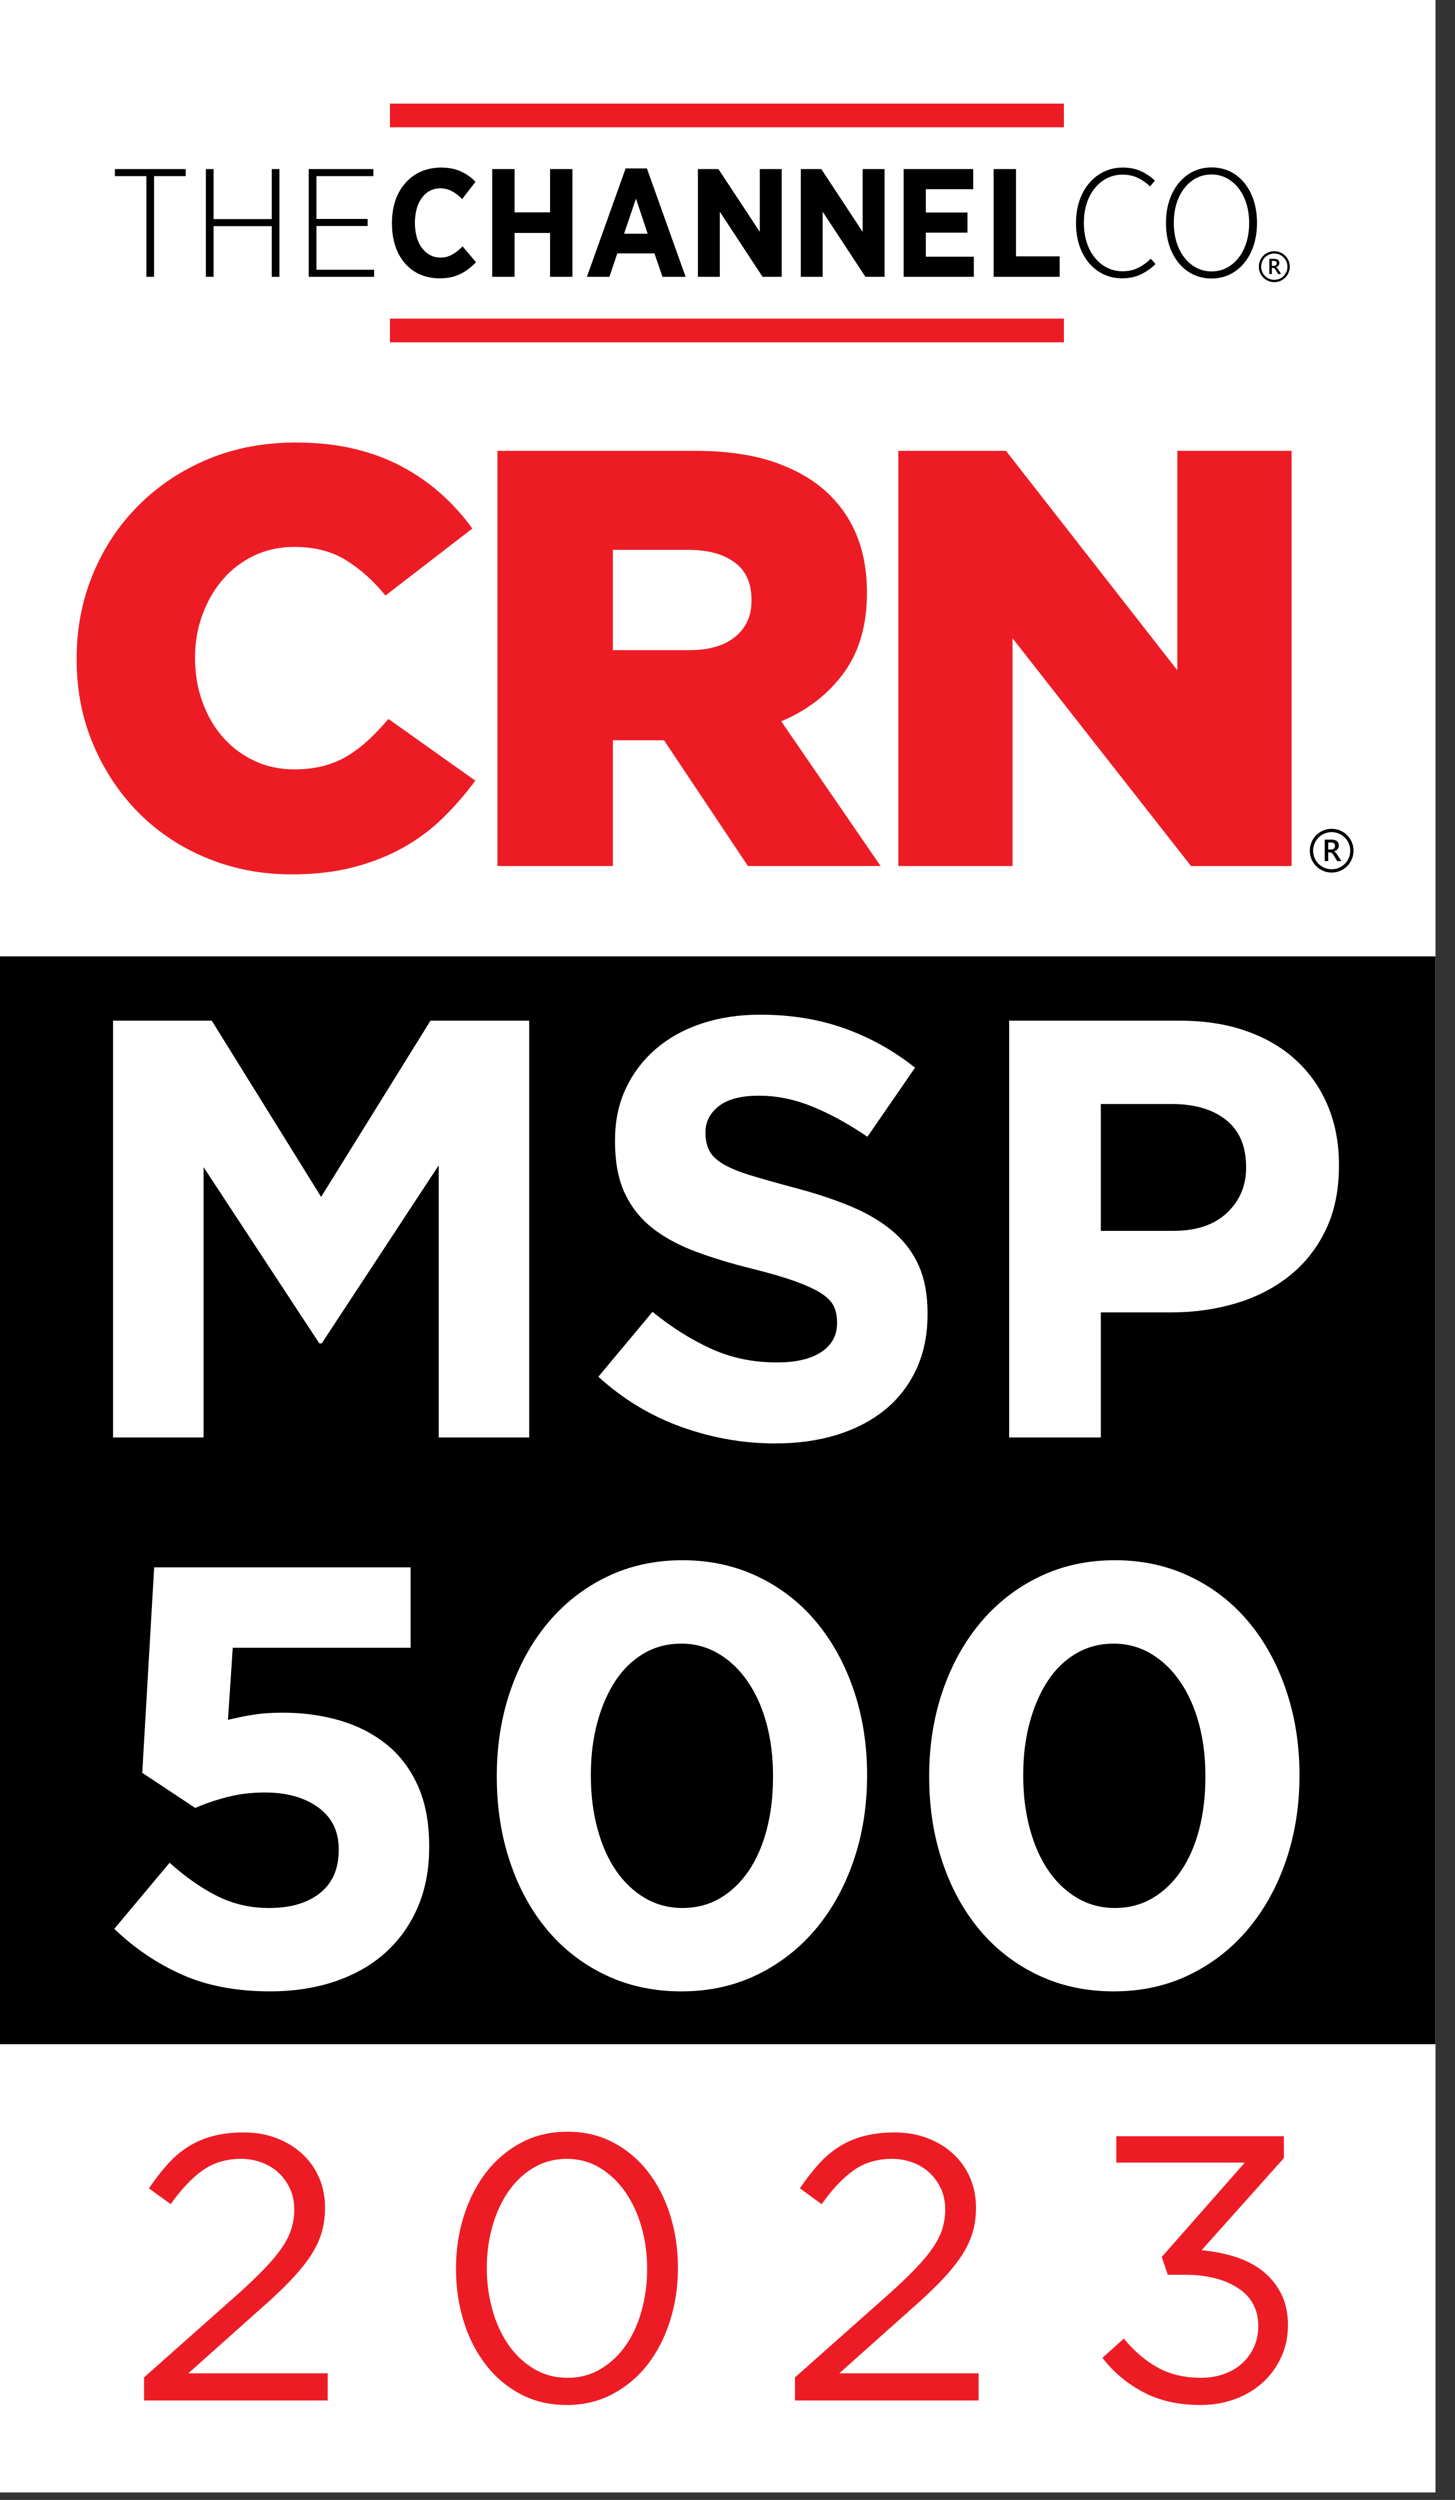 <?xml version="1.0" encoding="UTF-8" standalone="no"?> <svg xmlns="http://www.w3.org/2000/svg" xmlns:xlink="http://www.w3.org/1999/xlink" xmlns:serif="http://www.serif.com/" width="100%" height="100%" viewBox="0 0 131 225" version="1.1" xml:space="preserve" style="fill-rule:evenodd;clip-rule:evenodd;stroke-linejoin:round;stroke-miterlimit:2;"><rect x="0" y="0" width="131" height="225" fill="#333333" stroke="none"/> <g transform="matrix(1,0,0,1,-1925.92,-1485.4)"> <g> <g transform="matrix(0.164,0,0,0.164,1629.42,1394.52)"> <rect x="1804" y="553" width="792" height="1369" style="fill:white;"></rect> </g> <g transform="matrix(0.164,0,0,0.164,1629.42,1394.52)"> <rect x="1804" y="1079" width="792" height="597"></rect> </g> <g transform="matrix(0.164,0,0,0.164,1629.42,1394.52)"> <path d="M2537.12,1016.5L2537.12,1020.34L2538.76,1020.34C2539.04,1020.34 2539.33,1020.3 2539.6,1020.2C2539.85,1020.11 2540.07,1019.98 2540.26,1019.8C2540.45,1019.62 2540.59,1019.4 2540.69,1019.16C2540.8,1018.89 2540.85,1018.6 2540.84,1018.31C2540.85,1018.03 2540.8,1017.75 2540.69,1017.49C2540.59,1017.27 2540.44,1017.08 2540.25,1016.93C2540.05,1016.77 2539.82,1016.66 2539.58,1016.6C2539.32,1016.54 2539.04,1016.5 2538.77,1016.5L2537.12,1016.5ZM2535.18,1014.92L2539.06,1014.92C2539.55,1014.92 2540.04,1014.98 2540.51,1015.1C2540.95,1015.2 2541.37,1015.4 2541.75,1015.66C2542.11,1015.92 2542.4,1016.26 2542.6,1016.65C2542.83,1017.1 2542.93,1017.6 2542.92,1018.1C2542.92,1018.49 2542.86,1018.88 2542.73,1019.25C2542.61,1019.6 2542.43,1019.91 2542.2,1020.19C2541.96,1020.47 2541.68,1020.71 2541.37,1020.89C2541.03,1021.09 2540.67,1021.24 2540.29,1021.33C2540.7,1021.58 2541.06,1021.89 2541.36,1022.26C2541.66,1022.62 2541.94,1023.01 2542.19,1023.4L2544.29,1026.72L2542.01,1026.72L2540.13,1023.57C2539.98,1023.32 2539.83,1023.09 2539.69,1022.89C2539.55,1022.7 2539.39,1022.52 2539.21,1022.37C2539.03,1022.23 2538.82,1022.12 2538.6,1022.04C2538.33,1021.96 2538.06,1021.92 2537.78,1021.93L2537.45,1021.93C2537.34,1021.94 2537.24,1021.94 2537.12,1021.94L2537.12,1026.73L2535.18,1026.73L2535.18,1014.92ZM2539,1010.8C2538.09,1010.8 2537.18,1010.92 2536.29,1011.17C2535.43,1011.4 2534.62,1011.75 2533.85,1012.19C2532.34,1013.08 2531.08,1014.34 2530.19,1015.85C2529.75,1016.61 2529.41,1017.43 2529.17,1018.28C2528.68,1020.06 2528.68,1021.94 2529.17,1023.71C2529.41,1024.57 2529.75,1025.38 2530.19,1026.15C2531.08,1027.66 2532.34,1028.92 2533.85,1029.81C2534.62,1030.25 2535.43,1030.6 2536.29,1030.83C2538.06,1031.32 2539.94,1031.32 2541.72,1030.83C2542.57,1030.59 2543.39,1030.25 2544.15,1029.81C2545.66,1028.92 2546.92,1027.66 2547.81,1026.15C2548.25,1025.38 2548.6,1024.57 2548.83,1023.71C2549.32,1021.94 2549.32,1020.06 2548.83,1018.28C2548.6,1017.43 2548.25,1016.61 2547.81,1015.85C2546.92,1014.34 2545.66,1013.08 2544.15,1012.19C2543.39,1011.75 2542.57,1011.4 2541.72,1011.17C2540.83,1010.92 2539.91,1010.8 2539,1010.8ZM2539,1009C2540.08,1009 2541.15,1009.14 2542.19,1009.43C2546.26,1010.55 2549.45,1013.74 2550.57,1017.81C2551.14,1019.9 2551.14,1022.1 2550.57,1024.19C2549.45,1028.26 2546.26,1031.45 2542.19,1032.57C2540.1,1033.14 2537.9,1033.14 2535.81,1032.57C2534.8,1032.29 2533.84,1031.89 2532.94,1031.36C2531.17,1030.32 2529.68,1028.83 2528.64,1027.06C2528.11,1026.16 2527.71,1025.2 2527.43,1024.19C2526.86,1022.1 2526.86,1019.9 2527.43,1017.81C2528.86,1012.6 2533.6,1008.99 2539,1009Z"></path> </g> <g transform="matrix(0.164,0,0,0.164,1629.42,1394.52)"> <path d="M2506.17,697.316L2506.17,700.033L2507.33,700.033C2507.53,700.035 2507.73,700.002 2507.93,699.934C2508.1,699.872 2508.26,699.774 2508.39,699.647C2508.53,699.519 2508.63,699.365 2508.7,699.195C2508.77,699.004 2508.81,698.801 2508.81,698.596C2508.81,698.396 2508.77,698.197 2508.69,698.014C2508.62,697.858 2508.52,697.722 2508.38,697.615C2508.24,697.507 2508.08,697.429 2507.91,697.387C2507.72,697.339 2507.53,697.315 2507.34,697.316L2506.17,697.316ZM2504.79,696.194L2507.54,696.194C2507.89,696.193 2508.23,696.235 2508.57,696.319C2508.88,696.395 2509.18,696.53 2509.45,696.718C2509.7,696.901 2509.91,697.141 2510.05,697.42C2510.21,697.739 2510.29,698.092 2510.28,698.448C2510.28,698.725 2510.23,699.001 2510.14,699.263C2510.06,699.506 2509.93,699.731 2509.77,699.928C2509.6,700.125 2509.4,700.293 2509.18,700.423C2508.94,700.562 2508.68,700.667 2508.42,700.735C2508.7,700.91 2508.96,701.133 2509.17,701.393C2509.38,701.651 2509.58,701.921 2509.76,702.202L2511.25,704.554L2509.63,704.554L2508.3,702.32C2508.19,702.143 2508.09,701.982 2507.99,701.838C2507.89,701.701 2507.78,701.578 2507.65,701.473C2507.52,701.371 2507.37,701.292 2507.21,701.24C2507.03,701.181 2506.83,701.153 2506.64,701.157C2506.56,701.157 2506.48,701.158 2506.4,701.161C2506.33,701.164 2506.25,701.165 2506.17,701.165L2506.17,704.556L2504.79,704.556L2504.79,696.194ZM2507.5,693.275C2506.85,693.275 2506.21,693.362 2505.58,693.534C2504.97,693.702 2504.4,693.947 2503.85,694.261C2502.78,694.889 2501.89,695.781 2501.26,696.852C2500.95,697.394 2500.7,697.973 2500.54,698.577C2500.19,699.835 2500.19,701.164 2500.54,702.422C2500.7,703.026 2500.95,703.605 2501.26,704.146C2501.89,705.218 2502.78,706.11 2503.85,706.738C2504.4,707.052 2504.97,707.297 2505.58,707.464C2506.84,707.81 2508.16,707.81 2509.42,707.464C2510.03,707.297 2510.61,707.052 2511.15,706.738C2512.22,706.11 2513.11,705.218 2513.74,704.146C2514.05,703.605 2514.3,703.026 2514.47,702.422C2514.81,701.164 2514.81,699.835 2514.47,698.577C2514.3,697.973 2514.05,697.394 2513.74,696.852C2513.11,695.781 2512.22,694.889 2511.15,694.261C2510.61,693.947 2510.03,693.702 2509.42,693.534C2508.79,693.362 2508.15,693.275 2507.5,693.275ZM2507.5,692C2508.26,691.998 2509.03,692.1 2509.76,692.303C2512.65,693.101 2514.9,695.354 2515.7,698.238C2516.1,699.718 2516.1,701.28 2515.7,702.76L2515.7,702.761C2514.9,705.645 2512.64,707.899 2509.76,708.697C2508.28,709.101 2506.72,709.101 2505.24,708.697C2504.53,708.501 2503.85,708.213 2503.21,707.84C2501.95,707.099 2500.9,706.049 2500.16,704.791C2499.79,704.154 2499.5,703.472 2499.3,702.762C2498.9,701.281 2498.9,699.72 2499.3,698.24C2500.32,694.549 2503.67,691.993 2507.5,692Z"></path> </g> <g transform="matrix(0.164,0,0,0.164,1629.42,1394.52)"> <rect x="2022" y="611" width="370" height="13" style="fill:rgb(237,28,36);"></rect> </g> <g transform="matrix(0.164,0,0,0.164,1629.42,1394.52)"> <rect x="2022" y="729" width="370" height="13" style="fill:rgb(237,28,36);"></rect> </g> <g transform="matrix(0.164,0,0,0.164,1629.42,1394.52)"> <path d="M2419.35,1456.15C2411.72,1456.15 2404.86,1457.94 2398.76,1461.52C2392.66,1465.09 2387.48,1470.08 2383.24,1476.48C2378.99,1482.88 2375.66,1490.47 2373.27,1499.25C2370.87,1508.04 2369.67,1517.63 2369.67,1528.05L2369.67,1528.7C2369.67,1539.11 2370.87,1548.76 2373.27,1557.65C2375.66,1566.55 2379.04,1574.19 2383.4,1580.59C2387.76,1586.99 2393.04,1592.03 2399.25,1595.72C2405.46,1599.4 2412.38,1601.25 2420,1601.25C2427.63,1601.25 2434.49,1599.46 2440.59,1595.88C2446.69,1592.3 2451.92,1587.31 2456.28,1580.91C2460.64,1574.51 2463.96,1566.92 2466.25,1558.14C2468.53,1549.36 2469.68,1539.76 2469.68,1529.35L2469.68,1528.7C2469.68,1518.29 2468.48,1508.69 2466.08,1499.9C2463.69,1491.12 2460.26,1483.47 2455.79,1476.97C2451.32,1470.46 2445.98,1465.36 2439.77,1461.68C2433.57,1457.99 2426.76,1456.15 2419.35,1456.15ZM2181.98,1456.15C2174.35,1456.15 2167.49,1457.94 2161.39,1461.52C2155.29,1465.09 2150.11,1470.08 2145.86,1476.48C2141.62,1482.88 2138.29,1490.47 2135.9,1499.25C2133.5,1508.04 2132.3,1517.63 2132.3,1528.05L2132.3,1528.7C2132.3,1539.11 2133.5,1548.76 2135.9,1557.65C2138.29,1566.55 2141.67,1574.19 2146.03,1580.59C2150.39,1586.99 2155.67,1592.03 2161.88,1595.72C2168.09,1599.4 2175.01,1601.25 2182.63,1601.25C2190.26,1601.25 2197.12,1599.46 2203.22,1595.88C2209.32,1592.3 2214.55,1587.31 2218.91,1580.91C2223.26,1574.51 2226.59,1566.92 2228.88,1558.14C2231.16,1549.36 2232.31,1539.76 2232.31,1529.35L2232.31,1528.7C2232.31,1518.29 2231.11,1508.69 2228.71,1499.9C2226.32,1491.12 2222.88,1483.47 2218.42,1476.97C2213.95,1470.46 2208.61,1465.36 2202.4,1461.68C2196.19,1457.99 2189.39,1456.15 2181.98,1456.15ZM1892.56,1414.32L2033.35,1414.32L2033.35,1458.43L1935.7,1458.43L1933.08,1497.98C1937.66,1496.89 1942.23,1495.96 1946.81,1495.2C1951.38,1494.44 1956.83,1494.06 1963.15,1494.06C1974.26,1494.06 1984.68,1495.47 1994.41,1498.3C2004.14,1501.14 2012.67,1505.49 2020.02,1511.38C2027.37,1517.26 2033.13,1524.83 2037.29,1534.09C2041.46,1543.35 2043.54,1554.41 2043.54,1567.26L2043.54,1567.91C2043.54,1580.11 2041.46,1591.06 2037.29,1600.76C2033.13,1610.45 2027.26,1618.73 2019.7,1625.59C2012.13,1632.46 2002.94,1637.74 1992.12,1641.44C1981.3,1645.15 1969.36,1647 1956.29,1647C1937.77,1647 1921.64,1643.95 1907.92,1637.85C1894.19,1631.75 1881.77,1623.36 1870.66,1612.69L1901.05,1576.41C1909.77,1584.25 1918.48,1590.35 1927.2,1594.71C1935.91,1599.07 1945.39,1601.25 1955.63,1601.25C1967.4,1601.25 1976.71,1598.52 1983.57,1593.08C1990.44,1587.63 1993.87,1579.79 1993.87,1569.55L1993.87,1568.89C1993.87,1559.09 1990.11,1551.46 1982.59,1546.02C1975.08,1540.57 1965.33,1537.85 1953.34,1537.85C1946.15,1537.85 1939.35,1538.66 1932.92,1540.3C1926.49,1541.93 1920.55,1543.95 1915.11,1546.34L1886.02,1527.06L1892.56,1414.32ZM2420,1410.39C2435.04,1410.39 2448.82,1413.39 2461.34,1419.38C2473.87,1425.37 2484.55,1433.65 2493.37,1444.22C2502.2,1454.78 2509.06,1467.26 2513.96,1481.64C2518.86,1496.02 2521.32,1511.49 2521.32,1528.04L2521.32,1528.7C2521.32,1545.25 2518.86,1560.72 2513.96,1575.1C2509.06,1589.48 2502.14,1602.01 2493.21,1612.69C2484.28,1623.36 2473.55,1631.75 2461.02,1637.85C2448.49,1643.95 2434.6,1647 2419.35,1647C2404.1,1647 2390.21,1644 2377.68,1638.01C2365.15,1632.02 2354.48,1623.74 2345.65,1613.18C2336.83,1602.61 2330.02,1590.14 2325.23,1575.76C2320.43,1561.38 2318.04,1545.91 2318.04,1529.35L2318.04,1528.7C2318.04,1512.14 2320.49,1496.67 2325.39,1482.29C2330.29,1467.91 2337.21,1455.38 2346.14,1444.71C2355.07,1434.03 2365.81,1425.64 2378.33,1419.54C2390.86,1413.44 2404.75,1410.39 2420,1410.39ZM2182.63,1410.39C2197.66,1410.39 2211.45,1413.39 2223.97,1419.38C2236.5,1425.37 2247.18,1433.65 2256,1444.22C2264.83,1454.78 2271.69,1467.26 2276.59,1481.64C2281.49,1496.02 2283.94,1511.49 2283.94,1528.04L2283.94,1528.7C2283.94,1545.25 2281.49,1560.72 2276.59,1575.1C2271.69,1589.48 2264.77,1602.01 2255.84,1612.69C2246.9,1623.36 2236.17,1631.75 2223.65,1637.85C2211.12,1643.95 2197.23,1647 2181.98,1647C2166.73,1647 2152.84,1644 2140.31,1638.01C2127.78,1632.02 2117.1,1623.74 2108.28,1613.18C2099.46,1602.61 2092.65,1590.14 2087.85,1575.76C2083.06,1561.38 2080.66,1545.91 2080.66,1529.35L2080.66,1528.7C2080.66,1512.14 2083.12,1496.67 2088.02,1482.29C2092.92,1467.91 2099.84,1455.38 2108.77,1444.71C2117.7,1434.03 2128.43,1425.64 2140.96,1419.54C2153.49,1413.44 2167.38,1410.39 2182.63,1410.39ZM2412.27,1160.02L2412.27,1229.63L2452.15,1229.63C2464.78,1229.63 2474.59,1226.32 2481.56,1219.71C2488.53,1213.09 2492.02,1204.91 2492.02,1195.15L2492.02,1194.5C2492.02,1183.22 2488.37,1174.66 2481.07,1168.8C2473.77,1162.95 2463.8,1160.02 2451.16,1160.02L2412.27,1160.02ZM2361.94,1114.27L2455.41,1114.27C2469.14,1114.27 2481.4,1116.17 2492.18,1119.99C2502.97,1123.8 2512.12,1129.19 2519.63,1136.16C2527.15,1143.14 2532.92,1151.47 2536.95,1161.16C2540.98,1170.86 2543,1181.59 2543,1193.35L2543,1194.01C2543,1207.3 2540.6,1218.95 2535.81,1228.98C2531.02,1239 2524.43,1247.39 2516.04,1254.14C2507.65,1260.89 2497.84,1265.96 2486.62,1269.34C2475.4,1272.71 2463.37,1274.4 2450.51,1274.4L2412.27,1274.4L2412.27,1343.03L2361.94,1343.03L2361.94,1114.27ZM1870,1114.27L1924.17,1114.27L1984.22,1211L2044.27,1114.27L2098.44,1114.27L2098.44,1343.03L2048.77,1343.03L2048.77,1193.68L1984.55,1291.4L1983.24,1291.4L1919.68,1194.66L1919.68,1343.03L1870,1343.03L1870,1114.27ZM2225.3,1111C2242.08,1111 2257.49,1113.51 2271.54,1118.52C2285.6,1123.53 2298.51,1130.72 2310.27,1140.09L2284.13,1178C2273.89,1171.02 2263.86,1165.52 2254.06,1161.49C2244.26,1157.46 2234.45,1155.45 2224.65,1155.45C2214.84,1155.45 2207.49,1157.35 2202.59,1161.16C2197.68,1164.98 2195.23,1169.72 2195.23,1175.38L2195.23,1176.03C2195.23,1179.74 2195.94,1182.95 2197.36,1185.67C2198.77,1188.4 2201.33,1190.85 2205.04,1193.03C2208.74,1195.21 2213.81,1197.28 2220.24,1199.24C2226.66,1201.2 2234.78,1203.49 2244.58,1206.1C2256.13,1209.15 2266.43,1212.58 2275.47,1216.39C2284.51,1220.21 2292.13,1224.78 2298.34,1230.12C2304.55,1235.46 2309.24,1241.72 2312.4,1248.91C2315.56,1256.1 2317.14,1264.71 2317.14,1274.73L2317.14,1275.38C2317.14,1286.71 2315.08,1296.79 2310.97,1305.61C2306.85,1314.44 2301.12,1321.84 2293.76,1327.83C2286.4,1333.83 2277.61,1338.4 2267.41,1341.56C2257.2,1344.72 2245.89,1346.3 2233.47,1346.3C2216.04,1346.3 2198.94,1343.3 2182.16,1337.31C2165.38,1331.32 2150.13,1322.12 2136.41,1309.7L2166.15,1274.08C2176.6,1282.57 2187.34,1289.33 2198.34,1294.34C2209.34,1299.35 2221.38,1301.85 2234.45,1301.85C2244.91,1301.85 2253.03,1299.95 2258.8,1296.13C2264.57,1292.32 2267.46,1287.04 2267.46,1280.29L2267.46,1279.63C2267.46,1276.36 2266.86,1273.48 2265.66,1270.97C2264.46,1268.47 2262.18,1266.12 2258.8,1263.94C2255.42,1261.77 2250.74,1259.59 2244.75,1257.41C2238.75,1255.23 2230.97,1252.94 2221.38,1250.55C2209.83,1247.71 2199.37,1244.55 2190,1241.07C2180.64,1237.58 2172.68,1233.28 2166.15,1228.16C2159.61,1223.04 2154.54,1216.67 2150.95,1209.04C2147.36,1201.42 2145.56,1191.94 2145.56,1180.61L2145.56,1179.96C2145.56,1169.5 2147.51,1160.08 2151.4,1151.69C2155.3,1143.3 2160.76,1136.06 2167.8,1129.95C2174.83,1123.85 2183.23,1119.17 2193,1115.9C2202.77,1112.63 2213.54,1111 2225.3,1111Z" style="fill:white;"></path> </g> <g transform="matrix(0.164,0,0,0.164,1629.42,1394.52)"> <path d="M2119.08,1738.92C2112.35,1738.92 2106.26,1740.54 2100.83,1743.79C2095.41,1747.03 2090.8,1751.38 2087.02,1756.84C2083.24,1762.29 2080.32,1768.65 2078.26,1775.9C2076.2,1783.15 2075.17,1790.78 2075.17,1798.79C2075.17,1806.8 2076.2,1814.47 2078.26,1821.79C2080.32,1829.11 2083.28,1835.53 2087.12,1841.06C2090.97,1846.58 2095.65,1850.97 2101.14,1854.21C2106.64,1857.46 2112.76,1859.08 2119.49,1859.08C2126.23,1859.08 2132.31,1857.46 2137.74,1854.21C2143.17,1850.97 2147.77,1846.62 2151.55,1841.16C2155.33,1835.71 2158.22,1829.35 2160.21,1822.1C2162.21,1814.85 2163.2,1807.22 2163.2,1799.21C2163.2,1791.2 2162.17,1783.56 2160.11,1776.31C2158.05,1769.06 2155.09,1762.67 2151.24,1757.15C2147.4,1751.62 2142.76,1747.2 2137.33,1743.89C2131.9,1740.57 2125.82,1738.92 2119.08,1738.92ZM2420.78,1726.49L2512.76,1726.49L2512.76,1738.5L2467.58,1789.06C2473.9,1789.61 2479.95,1790.78 2485.72,1792.58C2491.5,1794.37 2496.53,1796.93 2500.82,1800.24C2505.12,1803.56 2508.55,1807.7 2511.13,1812.67C2513.71,1817.65 2515,1823.45 2515,1830.08C2515,1836.57 2513.74,1842.51 2511.23,1847.9C2508.72,1853.28 2505.32,1857.91 2501.03,1861.78C2496.74,1865.64 2491.67,1868.65 2485.83,1870.79C2479.99,1872.93 2473.7,1874 2466.96,1874C2454.87,1874 2444.35,1871.62 2435.42,1866.85C2426.48,1862.09 2419.06,1855.84 2413.15,1848.1L2424.9,1837.54C2430.54,1844.44 2436.76,1849.76 2443.56,1853.49C2450.36,1857.22 2458.23,1859.08 2467.17,1859.08C2471.57,1859.08 2475.69,1858.43 2479.54,1857.11C2483.39,1855.8 2486.72,1853.9 2489.54,1851.42C2492.36,1848.93 2494.59,1845.93 2496.24,1842.4C2497.89,1838.88 2498.71,1834.98 2498.71,1830.7C2498.71,1821.58 2494.97,1814.61 2487.48,1809.77C2479.99,1804.94 2470.26,1802.52 2458.3,1802.52L2449.02,1802.52L2445.73,1792.75L2491.29,1740.99L2420.78,1740.99L2420.78,1726.49ZM2299,1724.41C2305.6,1724.41 2311.61,1725.45 2317.04,1727.52C2322.47,1729.59 2327.18,1732.46 2331.16,1736.12C2335.15,1739.78 2338.24,1744.13 2340.44,1749.17C2342.64,1754.21 2343.74,1759.7 2343.74,1765.64C2343.74,1771.03 2343.02,1775.93 2341.57,1780.35C2340.13,1784.77 2337.9,1789.16 2334.87,1793.51C2331.85,1797.86 2328.07,1802.35 2323.53,1806.98C2319,1811.6 2313.57,1816.68 2307.25,1822.2L2268.69,1856.6L2345.18,1856.6L2345.18,1871.51L2244.36,1871.51L2244.36,1858.86L2296.73,1812.37C2302.23,1807.39 2306.9,1802.9 2310.75,1798.89C2314.6,1794.87 2317.73,1791.1 2320.13,1787.58C2322.54,1784.05 2324.26,1780.59 2325.29,1777.2C2326.32,1773.81 2326.83,1770.32 2326.83,1766.72C2326.83,1762.43 2326.04,1758.59 2324.46,1755.2C2322.88,1751.82 2320.79,1748.91 2318.17,1746.49C2315.56,1744.07 2312.47,1742.2 2308.9,1740.89C2305.32,1739.57 2301.61,1738.92 2297.76,1738.92C2289.52,1738.92 2282.44,1741.02 2276.53,1745.24C2270.62,1749.45 2264.78,1755.63 2259,1763.78L2247.05,1755.08C2250.34,1750.24 2253.71,1745.9 2257.15,1742.04C2260.58,1738.19 2264.33,1734.97 2268.38,1732.38C2272.44,1729.79 2276.97,1727.82 2281.99,1726.46C2287.01,1725.1 2292.68,1724.41 2299,1724.41ZM1941.64,1724.41C1948.23,1724.41 1954.25,1725.45 1959.68,1727.52C1965.1,1729.59 1969.81,1732.46 1973.8,1736.12C1977.78,1739.78 1980.88,1744.13 1983.08,1749.17C1985.28,1754.21 1986.37,1759.7 1986.37,1765.64C1986.37,1771.03 1985.65,1775.93 1984.21,1780.35C1982.77,1784.77 1980.53,1789.16 1977.51,1793.51C1974.49,1797.86 1970.71,1802.35 1966.17,1806.98C1961.63,1811.6 1956.21,1816.68 1949.88,1822.2L1911.33,1856.6L1987.82,1856.6L1987.82,1871.51L1887,1871.51L1887,1858.86L1939.37,1812.37C1944.87,1807.39 1949.54,1802.9 1953.39,1798.89C1957.24,1794.87 1960.36,1791.1 1962.77,1787.58C1965.17,1784.05 1966.89,1780.59 1967.92,1777.2C1968.95,1773.81 1969.47,1770.32 1969.47,1766.72C1969.47,1762.43 1968.68,1758.59 1967.1,1755.2C1965.52,1751.82 1963.42,1748.91 1960.81,1746.49C1958.2,1744.07 1955.11,1742.2 1951.53,1740.89C1947.96,1739.57 1944.25,1738.92 1940.4,1738.92C1932.15,1738.92 1925.07,1741.02 1919.16,1745.24C1913.25,1749.45 1907.41,1755.63 1901.64,1763.78L1889.68,1755.08C1892.98,1750.24 1896.35,1745.9 1899.78,1742.04C1903.22,1738.19 1906.96,1734.97 1911.02,1732.38C1915.07,1729.79 1919.61,1727.82 1924.63,1726.46C1929.64,1725.1 1935.31,1724.41 1941.64,1724.41ZM2119.49,1724C2128.7,1724 2137.05,1725.97 2144.54,1729.9C2152.03,1733.84 2158.43,1739.23 2163.72,1746.06C2169.01,1752.9 2173.06,1760.84 2175.88,1769.89C2178.7,1778.94 2180.11,1788.57 2180.11,1798.79C2180.11,1809.01 2178.66,1818.68 2175.78,1827.8C2172.89,1836.91 2168.8,1844.89 2163.51,1851.73C2158.22,1858.56 2151.79,1863.99 2144.23,1867.99C2136.67,1872 2128.29,1874 2119.08,1874C2109.73,1874 2101.32,1872.03 2093.82,1868.1C2086.33,1864.16 2079.94,1858.77 2074.65,1851.94C2069.36,1845.1 2065.3,1837.16 2062.49,1828.11C2059.67,1819.06 2058.26,1809.43 2058.26,1799.21C2058.26,1788.99 2059.7,1779.32 2062.59,1770.2C2065.48,1761.09 2069.57,1753.11 2074.86,1746.27C2080.15,1739.43 2086.57,1734.01 2094.13,1730.01C2101.69,1726 2110.15,1724 2119.49,1724Z" style="fill:rgb(237,28,36);"></path> </g> <g transform="matrix(0.164,0,0,0.164,1629.42,1394.52)"> <path d="M2144.39,855.924L2144.39,910.942L2186.53,910.942C2197.2,910.942 2205.53,908.501 2211.52,903.617C2217.5,898.734 2220.5,892.169 2220.5,883.922L2220.5,883.271C2220.5,874.155 2217.4,867.319 2211.19,862.761C2204.98,858.203 2196.65,855.924 2186.2,855.924L2144.39,855.924ZM2301.08,801.558L2360.2,801.558L2454.28,922.011L2454.28,801.558L2517,801.558L2517,1029.44L2461.79,1029.44L2363.8,904.432L2363.8,1029.44L2301.08,1029.44L2301.08,801.558ZM2081.02,801.558L2189.14,801.558C2206.78,801.558 2221.7,803.728 2233.89,808.069C2246.09,812.41 2256,818.378 2263.62,825.974C2277.12,839.43 2283.87,857.118 2283.87,879.038L2283.87,879.69C2283.87,897.269 2279.62,911.865 2271.13,923.476C2262.64,935.087 2251.2,943.931 2236.83,950.008L2291.38,1029.44L2218.54,1029.44L2172.48,960.426L2144.39,960.426L2144.39,1029.44L2081.02,1029.44L2081.02,801.558ZM1970.21,797C1981.97,797 1992.64,798.14 2002.22,800.418C2011.8,802.697 2020.57,805.953 2028.52,810.185C2036.47,814.417 2043.65,819.409 2050.08,825.16C2056.5,830.912 2062.22,837.26 2067.23,844.205L2019.54,880.992C2013,872.961 2005.82,866.505 1997.98,861.622C1990.14,856.738 1980.66,854.297 1969.56,854.297C1961.5,854.297 1954.15,855.87 1947.51,859.017C1940.87,862.164 1935.15,866.505 1930.36,872.039C1925.57,877.573 1921.81,884.03 1919.09,891.41C1916.37,898.788 1915.01,906.602 1915.01,914.849L1915.01,915.5C1915.01,923.964 1916.37,931.94 1919.09,939.428C1921.81,946.916 1925.57,953.372 1930.36,958.798C1935.15,964.224 1940.87,968.51 1947.51,971.657C1954.15,974.804 1961.5,976.378 1969.56,976.378C1975.44,976.378 1980.83,975.727 1985.73,974.425C1990.63,973.122 1995.09,971.223 1999.12,968.727C2003.15,966.231 2006.96,963.301 2010.55,959.938C2014.15,956.574 2017.68,952.83 2021.17,948.706L2068.86,982.563C2063.42,989.942 2057.48,996.779 2051.06,1003.07C2044.63,1009.37 2037.34,1014.79 2029.17,1019.35C2021.01,1023.91 2011.91,1027.49 2001.9,1030.09C1991.88,1032.7 1980.55,1034 1967.92,1034C1951.59,1034 1936.24,1031.07 1921.86,1025.21C1907.49,1019.35 1895.02,1011.16 1884.46,1000.63C1873.9,990.105 1865.52,977.626 1859.31,963.193C1853.1,948.76 1850,933.08 1850,916.151L1850,915.5C1850,899.005 1852.99,883.542 1858.98,869.109C1864.97,854.677 1873.36,842.089 1884.14,831.346C1894.92,820.602 1907.6,812.192 1922.19,806.115C1936.78,800.038 1952.79,797 1970.21,797Z" style="fill:rgb(237,28,36);"></path> </g> <g transform="matrix(0.164,0,0,0.164,1629.42,1394.52)"> <path d="M2157.06,663.154L2150.54,682.42L2163.49,682.42L2157.06,663.154ZM2473.02,649.876C2469,649.919 2465.45,651.064 2462.35,653.31C2459.25,655.557 2456.82,658.649 2455.05,662.586C2453.28,666.523 2452.38,671.048 2452.35,676.162L2452.35,676.754C2452.38,681.869 2453.29,686.401 2455.07,690.352C2456.86,694.302 2459.3,697.408 2462.41,699.668C2465.52,701.928 2469.09,703.08 2473.1,703.124C2477.09,703.081 2480.63,701.936 2483.71,699.689C2486.8,697.443 2489.22,694.351 2490.99,690.414C2492.76,686.477 2493.66,681.952 2493.69,676.838L2493.69,676.247C2493.66,671.131 2492.75,666.599 2490.97,662.648C2489.19,658.698 2486.75,655.592 2483.65,653.332C2480.55,651.072 2477.01,649.92 2473.02,649.876ZM2353.43,646.93L2365.7,646.93L2365.7,694.842L2389.67,694.842L2389.67,706.07L2353.43,706.07L2353.43,646.93ZM2304.02,646.93L2342.21,646.93L2342.21,657.989L2316.2,657.989L2316.2,670.759L2339.07,670.759L2339.07,681.818L2316.2,681.818L2316.2,695.011L2342.55,695.011L2342.55,706.07L2304.02,706.07L2304.02,646.93ZM2247.55,646.93L2258.81,646.93L2281.52,681.4L2281.52,646.93L2293.53,646.93L2293.53,706.07L2283.04,706.07L2259.57,670.333L2259.57,706.07L2247.55,706.07L2247.55,646.93ZM2191.08,646.93L2202.34,646.93L2225.05,681.4L2225.05,646.93L2237.07,646.93L2237.07,706.07L2226.57,706.07L2203.1,670.333L2203.1,706.07L2191.08,706.07L2191.08,646.93ZM2078.15,646.93L2090.42,646.93L2090.42,670.674L2109.91,670.674L2109.91,646.93L2122.18,646.93L2122.18,706.07L2109.91,706.07L2109.91,681.987L2090.42,681.987L2090.42,706.07L2078.15,706.07L2078.15,646.93ZM1977.41,646.93L2012.89,646.93L2012.89,650.806L1981.64,650.806L1981.64,674.308L2009.76,674.308L2009.76,678.185L1981.64,678.185L1981.64,702.194L2013.31,702.194L2013.31,706.07L1977.41,706.07L1977.41,646.93ZM1920.95,646.93L1925.17,646.93L1925.17,674.393L1957.11,674.393L1957.11,646.93L1961.34,646.93L1961.34,706.07L1957.11,706.07L1957.11,678.269L1925.17,678.269L1925.17,706.07L1920.95,706.07L1920.95,646.93ZM1871,646.93L1909.87,646.93L1909.87,650.806L1892.5,650.806L1892.5,706.07L1888.28,706.07L1888.28,650.806L1871,650.806L1871,646.93ZM2151.38,646.591L2163.07,646.591L2184.33,706.07L2171.62,706.07L2167.22,693.226L2146.81,693.226L2142.49,706.07L2130.13,706.07L2151.38,646.591ZM2424.28,646.085C2428.22,646.125 2431.59,646.803 2434.4,648.119C2437.22,649.435 2439.74,651.148 2441.98,653.257L2439.27,656.469C2437.31,654.534 2435.1,652.974 2432.65,651.789C2430.19,650.604 2427.35,649.994 2424.11,649.961C2418.01,650.095 2412.98,652.553 2409.05,657.335C2405.11,662.118 2403.07,668.421 2402.94,676.247L2402.94,676.584C2403.07,684.491 2405.11,690.844 2409.05,695.644C2412.98,700.444 2418.01,702.909 2424.11,703.039C2427.26,703.025 2430.09,702.419 2432.6,701.222C2435.12,700.024 2437.48,698.32 2439.7,696.108L2442.32,699.067C2439.94,701.39 2437.27,703.268 2434.31,704.702C2431.35,706.136 2427.89,706.874 2423.94,706.915C2419.1,706.878 2414.78,705.611 2410.98,703.115C2407.18,700.619 2404.19,697.118 2401.99,692.612C2399.8,688.106 2398.67,682.82 2398.63,676.754L2398.63,676.331C2398.68,670.343 2399.81,665.088 2402.04,660.563C2404.27,656.039 2407.31,652.506 2411.16,649.963C2415,647.42 2419.38,646.128 2424.28,646.085ZM2049.93,646.085C2054.3,646.122 2058,646.85 2061.05,648.269C2064.1,649.688 2066.75,651.577 2068.99,653.936L2061.62,663.399C2059.86,661.562 2058,660.121 2056.04,659.077C2054.08,658.033 2051.9,657.501 2049.51,657.482C2045.45,657.549 2042.16,659.253 2039.62,662.596C2037.09,665.938 2035.78,670.516 2035.7,676.331L2035.7,676.584C2035.79,682.514 2037.14,687.138 2039.74,690.457C2042.34,693.777 2045.65,695.464 2049.68,695.518C2052.01,695.509 2054.14,694.978 2056.06,693.923C2057.99,692.868 2059.92,691.343 2061.88,689.348L2069.25,698.051C2066.64,700.821 2063.76,702.985 2060.61,704.541C2057.45,706.098 2053.64,706.889 2049.17,706.915C2041.27,706.796 2034.97,704.059 2030.29,698.702C2025.6,693.346 2023.21,686.086 2023.09,676.923L2023.09,676.162C2023.23,667.069 2025.75,659.816 2030.64,654.404C2035.53,648.991 2041.96,646.218 2049.93,646.085ZM2473.1,646C2478.1,646.053 2482.47,647.382 2486.19,649.988C2489.9,652.594 2492.8,656.158 2494.86,660.679C2496.92,665.201 2497.97,670.362 2498,676.162L2498,676.754C2497.97,682.555 2496.91,687.723 2494.84,692.258C2492.76,696.793 2489.86,700.371 2486.12,702.99C2482.39,705.609 2478.02,706.946 2473.02,707C2468.02,706.947 2463.65,705.618 2459.91,703.012C2456.18,700.406 2453.28,696.842 2451.2,692.321C2449.12,687.799 2448.07,682.639 2448.04,676.838L2448.04,676.247C2448.07,670.445 2449.13,665.277 2451.22,660.742C2453.31,656.207 2456.23,652.63 2459.98,650.01C2463.72,647.391 2468.1,646.054 2473.1,646Z"></path> </g> </g> </g> </svg> 